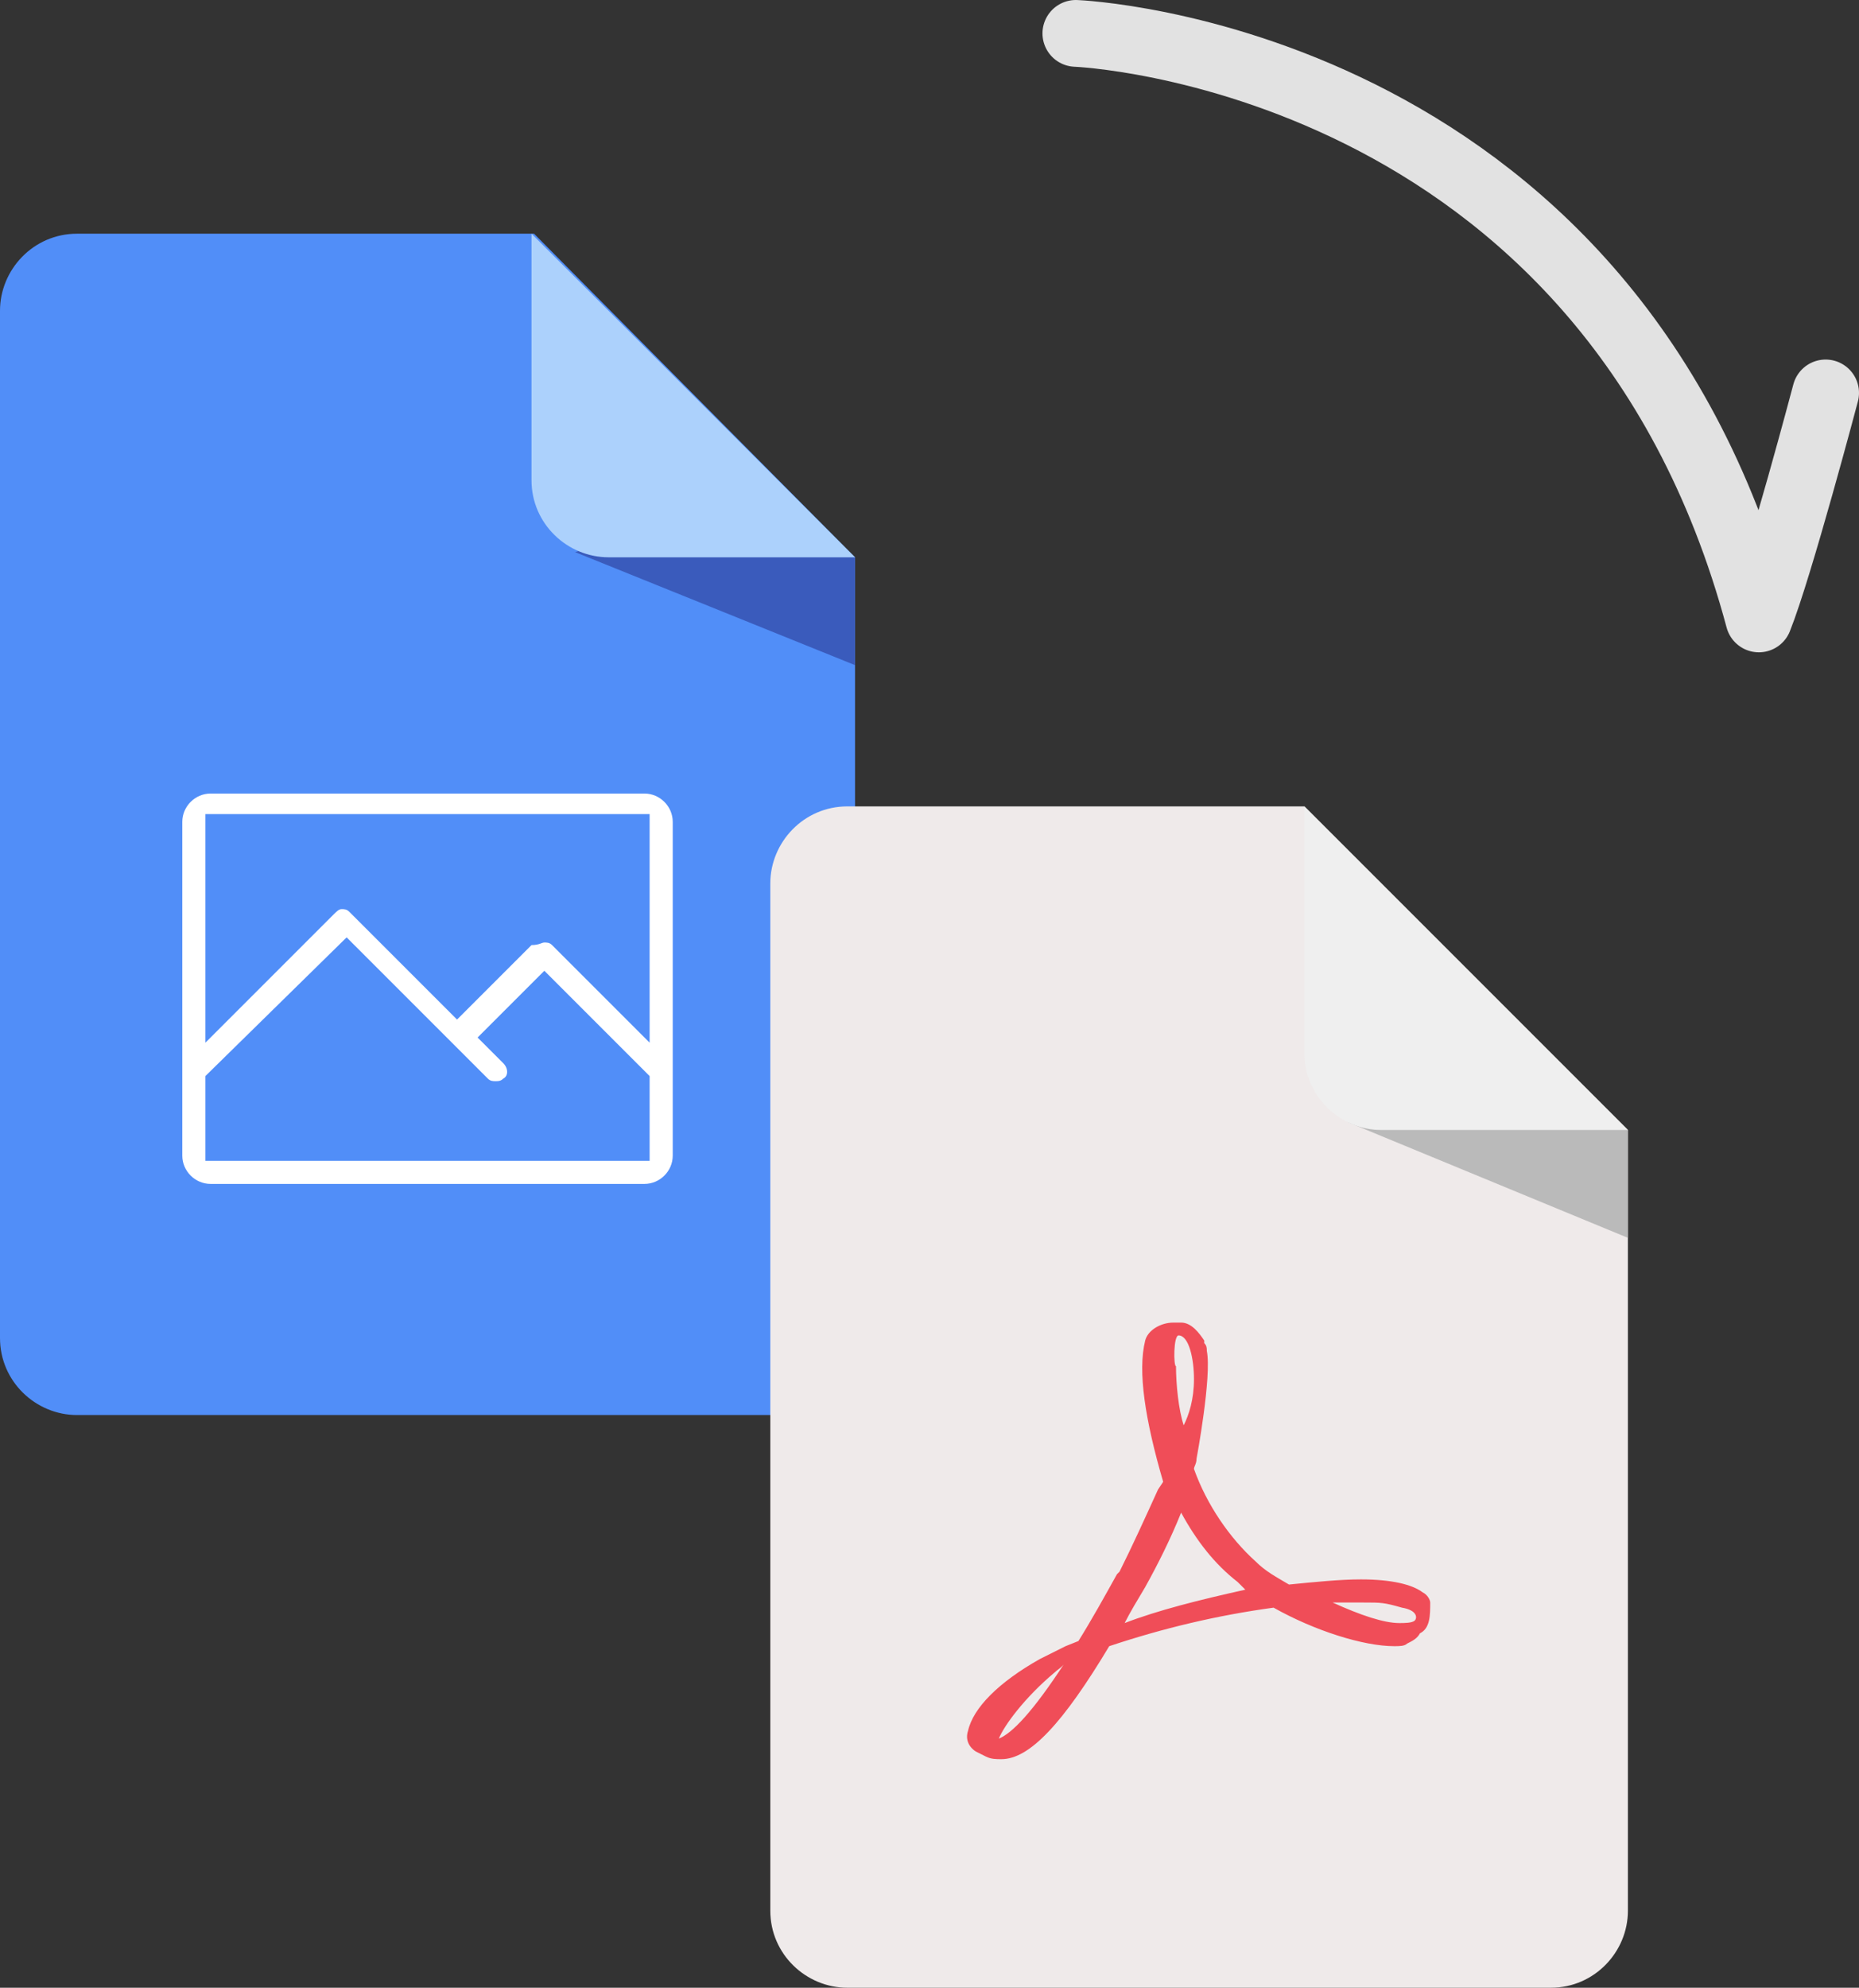<?xml version="1.0" encoding="utf-8"?>
<!-- Generator: Adobe Illustrator 22.0.0, SVG Export Plug-In . SVG Version: 6.00 Build 0)  -->
<svg version="1.1" id="icon" xmlns="http://www.w3.org/2000/svg" xmlns:xlink="http://www.w3.org/1999/xlink" x="0px" y="0px"
	 viewBox="0 0 72.4 77.4" style="enable-background:new 0 0 72.4 77.4;" xml:space="preserve">
<rect x="0" y="0" width="72.4" height="77.4" fill="#333333" stroke="none"/>
<style type="text/css">
	.st0{fill:#EFEAEA;}
	.st1{fill:#BABABA;}
	.st2{fill:#EFEFEF;}
	.st3{fill:#F04D58;}
	.st4{fill:#10C4C4;}
	.st5{fill:#1B9B97;}
	.st6{fill:#50DDDD;}
	.st7{fill:#FFFFFF;}
	.st8{fill:#7084C4;}
	.st9{fill:#536596;}
	.st10{fill:#A0ADEA;}
	.st11{fill:#EA7B75;}
	.st12{fill:#D86C6A;}
	.st13{fill:#FC9390;}
	.st14{fill:#7C7CDA;}
	.st15{fill:#6363C9;}
	.st16{fill:#A8A8F4;}
	.st17{fill:#3D90F4;}
	.st18{fill:#217DD8;}
	.st19{fill:#6BB3F9;}
	.st20{fill:#1DB3D6;}
	.st21{fill:#0093B5;}
	.st22{fill:#1CC3EA;}
	.st23{fill:#98C410;}
	.st24{fill:#79A000;}
	.st25{fill:#A5D313;}
	.st26{fill:none;stroke:#E2E2E2;stroke-width:2.6;stroke-linecap:round;stroke-linejoin:round;enable-background:new    ;}
	.st27{fill:#379AF4;}
	.st28{fill:#1F73B2;}
	.st29{fill:#97D3FF;}
	.st30{fill:#37C3A4;}
	.st31{fill:#198E6F;}
	.st32{fill:#BDEBD7;}
	.st33{fill:#FC7251;}
	.st34{fill:#CE3D32;}
	.st35{fill:#FFA492;}
	.st36{fill:#518EF8;}
	.st37{fill:#3A5BBC;}
	.st38{fill:#ACD1FC;}
	.st39{fill:#F98526;}
	.st40{fill:#D1620F;}
	.st41{fill:#FFB980;}
</style>
<g>
	<path class="st36" d="M33.3,21.7v30.4c0,1.6-1.3,3-3,3H3c-1.6,0-3-1.3-3-3V12.1c0-1.6,1.3-3,3-3h17.8L33.3,21.7z"/>
	<polygon class="st37" points="22.4,21.5 33.3,25.9 33.3,21.7 27.1,19.9 	"/>
	<path class="st38" d="M33.3,21.7h-9.6c-1.6,0-3-1.3-3-3V9.1L33.3,21.7z"/>
	<path class="st7" d="M8.2,46.1c-0.6,0-1.1-0.5-1.1-1.1V32c0-0.6,0.5-1.1,1.1-1.1h16.9c0.6,0,1.1,0.5,1.1,1.1v13
		c0,0.6-0.5,1.1-1.1,1.1H8.2z M8,41.9v3.3h17.3v-3.3l-4.1-4.1l-2.6,2.6l1,1c0.2,0.2,0.2,0.5,0,0.6c-0.1,0.1-0.2,0.1-0.3,0.1
		c-0.1,0-0.2,0-0.3-0.1l-5.5-5.5L8,41.9z M21.2,36.7c0.1,0,0.2,0,0.3,0.1l3.8,3.8v-8.9H8v8.9l5-5c0.1-0.1,0.2-0.2,0.3-0.2
		c0.1,0,0.2,0,0.3,0.1l4.2,4.2l2.9-2.9C21,36.8,21.1,36.7,21.2,36.7L21.2,36.7z"/>
</g>
<g>
	<path class="st0" d="M63.4,44v30.4c0,1.6-1.3,3-3,3H33c-1.6,0-3-1.3-3-3V34.4c0-1.6,1.3-3,3-3h17.8L63.4,44z"/>
	<polygon class="st1" points="52.5,43.7 63.4,48.2 63.4,44 57.2,42.2 	"/>
	<path class="st2" d="M63.4,44h-9.6c-1.6,0-3-1.3-3-3v-9.6L63.4,44z"/>
	<g>
		<polygon class="st3" points="55.4,62 55.4,62 55.4,62 		"/>
		<path class="st3" d="M55.7,62.4c0-0.1-0.1-0.3-0.3-0.4h0c-0.4-0.3-1.2-0.5-2.4-0.5c-0.8,0-1.8,0.1-2.8,0.2
			c-0.5-0.3-0.9-0.5-1.3-0.9c-1-0.9-1.9-2.2-2.4-3.6c0-0.1,0.1-0.2,0.1-0.4c0,0,0.6-3.2,0.4-4.2c0-0.1,0-0.2-0.1-0.3l0-0.1
			c-0.2-0.3-0.5-0.7-0.9-0.7l-0.3,0c-0.5,0-1,0.3-1.1,0.7c-0.3,1.2,0,3.1,0.7,5.5L45.1,58c-0.5,1.1-1,2.2-1.5,3.2l-0.1,0.1
			c-0.5,0.9-1,1.8-1.5,2.6l-0.5,0.2c0,0-0.8,0.4-1,0.5c-1.6,0.9-2.6,1.9-2.8,2.8c-0.1,0.3,0,0.6,0.3,0.8l0.4,0.2
			c0.2,0.1,0.4,0.1,0.6,0.1c1.1,0,2.4-1.4,4.2-4.4c2.1-0.7,4.2-1.2,6.4-1.5c1.6,0.9,3.5,1.5,4.7,1.5c0.2,0,0.4,0,0.5-0.1
			c0.2-0.1,0.4-0.2,0.5-0.4C55.7,63.4,55.7,62.9,55.7,62.4z M38.9,67.7L38.9,67.7c0.2-0.5,1-1.6,2.2-2.6c0.1-0.1,0.3-0.2,0.4-0.4
			C40.2,66.7,39.4,67.5,38.9,67.7z M45.9,52c0.4,0,0.6,0.9,0.6,1.7c0,0.8-0.2,1.4-0.4,1.8c-0.2-0.6-0.3-1.6-0.3-2.3
			C45.7,53.2,45.7,52,45.9,52z M43.8,63.2c0.2-0.4,0.5-0.9,0.8-1.4c0.5-0.9,1-1.9,1.4-2.9c0.6,1.1,1.3,2,2.2,2.7
			c0.1,0.1,0.2,0.2,0.3,0.3C46.7,62.3,45.1,62.7,43.8,63.2z M55.1,63.1L55.1,63.1c-0.1,0.1-0.4,0.1-0.6,0.1c-0.6,0-1.5-0.3-2.6-0.8
			c0.4,0,0.8,0,1.2,0c0.7,0,0.8,0,1.5,0.2C55.2,62.7,55.2,63,55.1,63.1z"/>
	</g>
</g>
<path class="st26" d="M41.9,1.3c0,0,20.7,0.8,26.6,22.8c0.8-2,2.6-8.8,2.6-8.8"/>
</svg>
